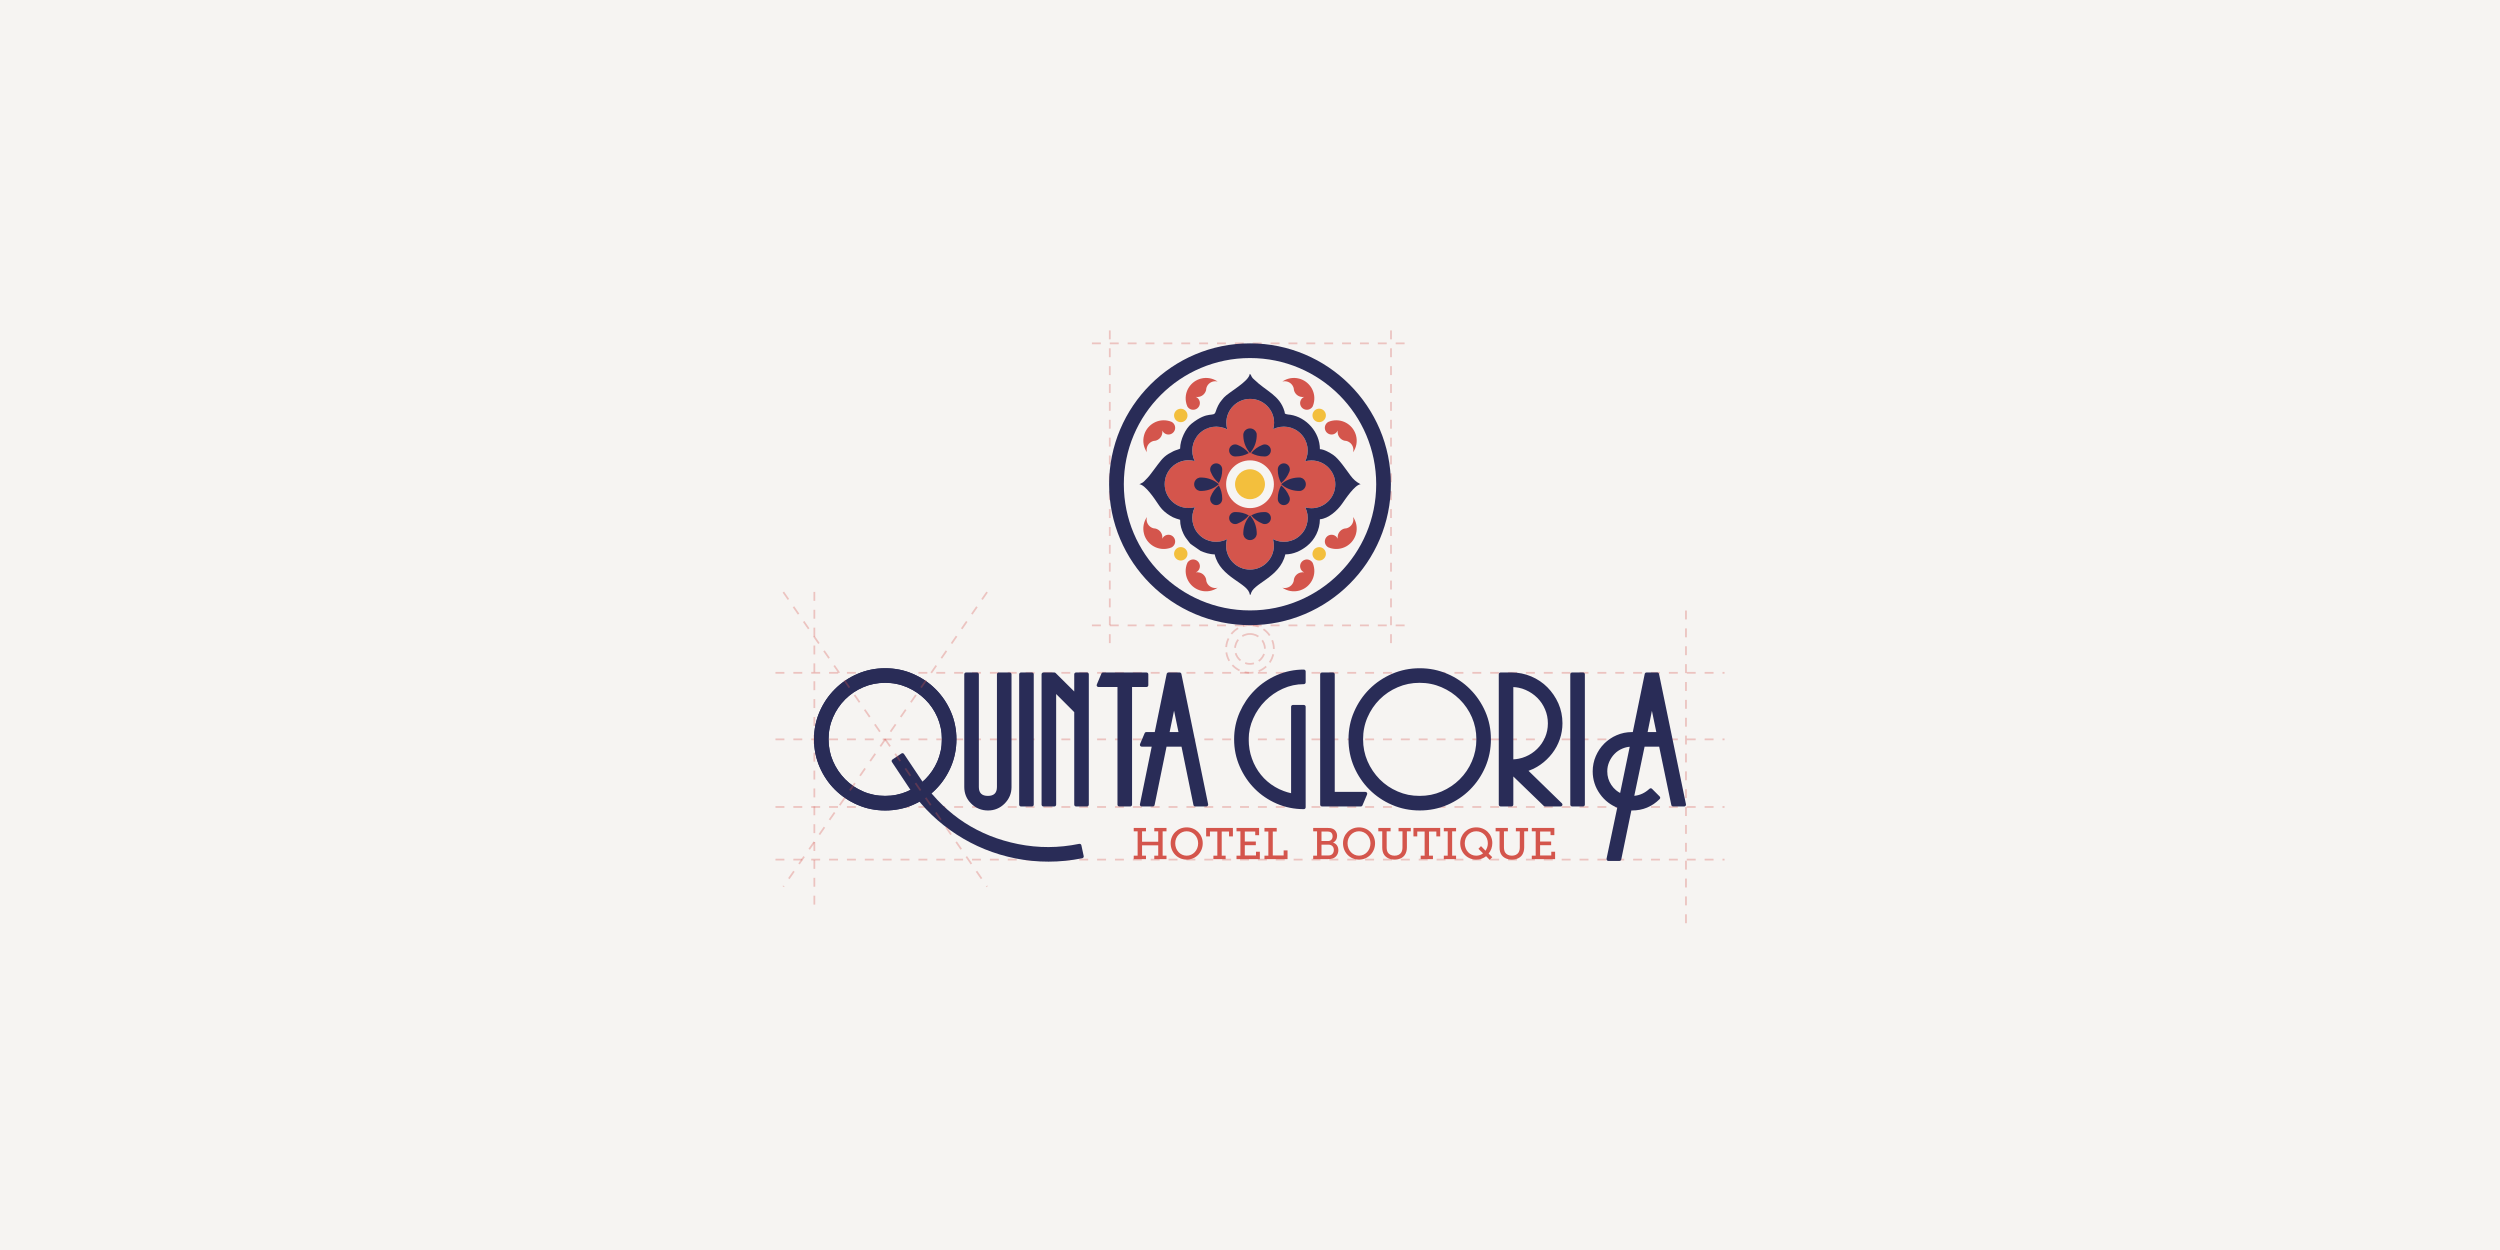 <?xml version="1.0" encoding="UTF-8"?>
<!DOCTYPE svg PUBLIC "-//W3C//DTD SVG 1.1//EN" "http://www.w3.org/Graphics/SVG/1.1/DTD/svg11.dtd">
<!-- Creator: CorelDRAW -->
<svg xmlns="http://www.w3.org/2000/svg" xml:space="preserve" width="700px" height="350px" version="1.1" style="shape-rendering:geometricPrecision; text-rendering:geometricPrecision; image-rendering:optimizeQuality; fill-rule:evenodd; clip-rule:evenodd"
viewBox="0 0 699.55 349.78"
 xmlns:xlink="http://www.w3.org/1999/xlink"
 xmlns:xodm="http://www.corel.com/coreldraw/odm/2003">
 <defs>
  <style type="text/css">
   <![CDATA[
    .str0 {stroke:#D4554C;stroke-width:0.5;stroke-miterlimit:22.926;stroke-dasharray:2.5 2.5;stroke-opacity:0.302}
    .str2 {stroke:#D4554C;stroke-width:0.5;stroke-miterlimit:22.926;stroke-dasharray:2.5 1.5;stroke-opacity:0.302}
    .str1 {stroke:#D4554C;stroke-width:0.5;stroke-miterlimit:22.926;stroke-dasharray:2.5 2.5;stroke-opacity:0.302}
    .fil1 {fill:none}
    .fil6 {fill:#292C57}
    .fil4 {fill:#D4554C}
    .fil5 {fill:#F3BF3D}
    .fil0 {fill:#F6F4F2}
    .fil3 {fill:#292C57;fill-rule:nonzero}
    .fil2 {fill:#D4554C;fill-rule:nonzero}
   ]]>
  </style>
 </defs>
 <g id="Capa_x0020_1">
  <rect class="fil0" width="699.55" height="349.78"/>
  <line class="fil1 str0" x1="216.99" y1="188.27" x2="482.56" y2= "188.27" />
  <line class="fil1 str0" x1="216.99" y1="206.89" x2="482.56" y2= "206.89" />
  <line class="fil1 str0" x1="216.99" y1="240.54" x2="482.56" y2= "240.54" />
  <line class="fil1 str0" x1="216.99" y1="225.81" x2="482.56" y2= "225.81" />
  <line class="fil1 str0" x1="389.23" y1="179.96" x2="389.23" y2= "91.44" />
  <line class="fil1 str0" x1="471.77" y1="258.34" x2="471.77" y2= "169.81" />
  <line class="fil1 str0" x1="227.87" y1="253.13" x2="227.87" y2= "164.61" />
  <line class="fil1 str0" x1="310.54" y1="179.96" x2="310.54" y2= "91.44" />
  <line class="fil1 str0" x1="305.54" y1="96.08" x2="394.06" y2= "96.08" />
  <line class="fil1 str0" x1="305.54" y1="175" x2="394.06" y2= "175" />
  <path class="fil2" d="M317.24 240.4l3.43 0 0 -0.97 -1.1 0 0 -2.89 4.52 0 0 2.89 -1.1 0 0 0.97 3.42 0 0 -0.97 -1.08 0 0 -6.81 1.08 0 0 -0.95 -3.42 0 0 0.95 1.1 0 0 2.91 -4.52 0 0 -2.91 1.1 0 0 -0.95 -3.43 0 0 0.95 1.09 0 0 6.81 -1.09 0 0 0.97zm10.33 -4.43c0,2.57 1.96,4.57 4.49,4.57 2.52,0 4.49,-2 4.49,-4.57 0,-2.51 -1.97,-4.45 -4.49,-4.45 -2.53,0 -4.49,1.94 -4.49,4.45zm1.28 0c0,-1.9 1.43,-3.36 3.21,-3.36 1.77,0 3.2,1.46 3.2,3.36 0,1.97 -1.43,3.47 -3.2,3.47 -1.78,0 -3.21,-1.5 -3.21,-3.47zm10.68 4.43l3.43 0 0 -0.97 -1.1 0 0 -6.75 2.05 0 0 1.36 1.08 0 0 -2.37 -7.49 0 0 2.37 1.07 0 0 -1.36 2.06 0 0 6.75 -1.1 0 0 0.97zm6.47 0l6.53 0 0 -2.07 -1.08 0 0 1.05 -3.13 0 0 -2.88 3.09 0 0 -1.01 -3.09 0 0 -2.81 2.92 0 0 1.02 1.08 0 0 -2.03 -6.32 0 0 0.95 1.09 0 0 6.81 -1.09 0 0 0.97zm7.82 0l6.46 0 0 -2.43 -1.09 0 0 1.41 -3.04 0 0 -6.7 1.1 0 0 -1.01 -3.43 0 0 1.01 1.09 0 0 6.75 -1.09 0 0 0.97zm13.64 0l4.12 0c0.49,0 0.89,-0.03 1.31,-0.17 0.91,-0.3 1.61,-1.17 1.61,-2.32 0,-0.99 -0.51,-1.84 -1.45,-2.11l0 -0.03c0.68,-0.34 1.1,-1.02 1.1,-1.88 0,-0.93 -0.5,-1.65 -1.19,-1.96 -0.44,-0.2 -0.91,-0.26 -1.54,-0.26l-3.96 0 0 0.95 1.08 0 0 6.81 -1.08 0 0 0.97zm2.32 -5.06l0 -2.66 1.64 0c0.37,0 0.66,0.05 0.91,0.18 0.37,0.21 0.56,0.64 0.56,1.15 0,0.79 -0.49,1.33 -1.28,1.33l-1.83 0zm0 4.04l0 -3.03 1.95 0c0.92,0 1.51,0.6 1.51,1.5 0,0.65 -0.32,1.2 -0.83,1.41 -0.23,0.1 -0.53,0.12 -0.78,0.12l-1.85 0zm6.02 -3.41c0,2.57 1.95,4.57 4.48,4.57 2.52,0 4.49,-2 4.49,-4.57 0,-2.51 -1.97,-4.45 -4.49,-4.45 -2.53,0 -4.48,1.94 -4.48,4.45zm1.27 0c0,-1.9 1.43,-3.36 3.21,-3.36 1.77,0 3.2,1.46 3.2,3.36 0,1.97 -1.43,3.47 -3.2,3.47 -1.78,0 -3.21,-1.5 -3.21,-3.47zm9.71 1.17c0,0.85 0.18,1.57 0.59,2.13 0.59,0.8 1.63,1.27 2.86,1.27 1.19,0 2.25,-0.43 2.84,-1.27 0.39,-0.54 0.61,-1.3 0.61,-2.13l0 -4.52 1.09 0 0 -0.95 -3.43 0 0 0.95 1.1 0 0 4.5c0,0.57 -0.12,1.05 -0.33,1.41 -0.36,0.59 -1.05,0.91 -1.88,0.91 -0.84,0 -1.52,-0.32 -1.88,-0.89 -0.22,-0.35 -0.33,-0.85 -0.33,-1.42l0 -4.51 1.1 0 0 -0.95 -3.44 0 0 0.95 1.1 0 0 4.52zm10.76 3.26l3.43 0 0 -0.97 -1.1 0 0 -6.75 2.05 0 0 1.36 1.08 0 0 -2.37 -7.49 0 0 2.37 1.07 0 0 -1.36 2.06 0 0 6.75 -1.1 0 0 0.97zm6.47 0l3.43 0 0 -0.97 -1.1 0 0 -6.81 1.1 0 0 -0.95 -3.43 0 0 0.95 1.09 0 0 6.81 -1.09 0 0 0.97zm4.59 -4.42c0,2.55 1.94,4.56 4.47,4.56 1.06,0 2.01,-0.33 2.77,-0.95l1.02 1.03 0.71 -0.77 -1.04 -0.99c0.67,-0.79 1.05,-1.8 1.05,-2.94 0,-2.53 -1.96,-4.4 -4.5,-4.4 -2.56,0 -4.48,1.94 -4.48,4.46zm1.27 0c0,-1.92 1.41,-3.37 3.21,-3.37 1.83,0 3.25,1.46 3.25,3.36 0,0.78 -0.26,1.51 -0.65,2.08l-1.27 -1.29 -0.71 0.76 1.29 1.27c-0.51,0.43 -1.26,0.65 -1.91,0.65 -1.8,0 -3.21,-1.5 -3.21,-3.46zm9.74 1.16c0,0.85 0.17,1.57 0.58,2.13 0.59,0.8 1.63,1.27 2.87,1.27 1.18,0 2.25,-0.43 2.84,-1.27 0.38,-0.54 0.6,-1.3 0.6,-2.13l0 -4.52 1.09 0 0 -0.95 -3.42 0 0 0.95 1.1 0 0 4.5c0,0.57 -0.13,1.05 -0.34,1.41 -0.35,0.59 -1.05,0.91 -1.87,0.91 -0.84,0 -1.52,-0.32 -1.88,-0.89 -0.22,-0.35 -0.34,-0.85 -0.34,-1.42l0 -4.51 1.1 0 0 -0.95 -3.43 0 0 0.95 1.1 0 0 4.52zm9.02 3.26l6.52 0 0 -2.07 -1.07 0 0 1.05 -3.13 0 0 -2.88 3.09 0 0 -1.01 -3.09 0 0 -2.81 2.92 0 0 1.02 1.07 0 0 -2.03 -6.31 0 0 0.95 1.09 0 0 6.81 -1.09 0 0 0.97z"/>
  <path class="fil3" d="M247.7 186.99c1.36,0 2.69,0.13 3.99,0.39 1.3,0.26 2.55,0.66 3.75,1.18l0.04 0.02c1.2,0.52 2.32,1.13 3.36,1.83 1.06,0.71 2.04,1.52 2.94,2.43l0.03 0.02c0.89,0.9 1.69,1.87 2.4,2.91 0.71,1.06 1.33,2.18 1.85,3.38 0.52,1.19 0.91,2.44 1.17,3.73 0.27,1.29 0.4,2.62 0.4,3.98 0,1.37 -0.13,2.7 -0.4,4 -0.26,1.29 -0.65,2.54 -1.17,3.75 -0.52,1.2 -1.14,2.34 -1.85,3.39 -0.71,1.06 -1.52,2.04 -2.43,2.95 -1.81,1.81 -3.92,3.23 -6.34,4.28 -1.2,0.52 -2.45,0.91 -3.75,1.17 -1.3,0.26 -2.63,0.39 -3.99,0.39 -1.37,0 -2.7,-0.13 -3.99,-0.39 -1.29,-0.26 -2.54,-0.65 -3.75,-1.18 -1.21,-0.52 -2.34,-1.13 -3.4,-1.85 -1.05,-0.71 -2.03,-1.52 -2.94,-2.42 -0.91,-0.91 -1.72,-1.89 -2.43,-2.95 -0.71,-1.05 -1.33,-2.19 -1.85,-3.39l-0.02 -0.04c-0.51,-1.2 -0.9,-2.44 -1.16,-3.71 -0.26,-1.3 -0.39,-2.63 -0.39,-4 0,-1.36 0.13,-2.69 0.39,-3.98 0.26,-1.29 0.66,-2.54 1.18,-3.73 0.52,-1.2 1.14,-2.32 1.85,-3.38 0.72,-1.05 1.52,-2.03 2.43,-2.93 0.91,-0.91 1.89,-1.72 2.94,-2.43 1.06,-0.72 2.19,-1.33 3.4,-1.85l0.04 -0.02c1.19,-0.51 2.43,-0.9 3.71,-1.16 1.29,-0.26 2.62,-0.39 3.99,-0.39zm-0.03 35.72c1.1,0 2.16,-0.1 3.18,-0.31 1.02,-0.2 2.01,-0.51 2.97,-0.92 0.96,-0.42 1.87,-0.91 2.71,-1.48 0.84,-0.56 1.62,-1.2 2.35,-1.92 0.73,-0.73 1.38,-1.51 1.95,-2.35 0.57,-0.83 1.06,-1.74 1.48,-2.7 0.41,-0.97 0.72,-1.97 0.93,-2.99 0.21,-1.02 0.31,-2.08 0.31,-3.18 0,-1.09 -0.1,-2.15 -0.31,-3.16 -0.21,-1.03 -0.52,-2.02 -0.93,-2.97 -0.41,-0.95 -0.91,-1.85 -1.48,-2.69 -0.57,-0.84 -1.22,-1.62 -1.95,-2.33 -0.73,-0.72 -1.51,-1.36 -2.35,-1.93 -0.84,-0.56 -1.75,-1.05 -2.71,-1.47l-0.04 -0.02c-0.95,-0.4 -1.92,-0.71 -2.93,-0.91 -1.02,-0.21 -2.08,-0.31 -3.18,-0.31 -2.18,0 -4.23,0.41 -6.14,1.24 -0.96,0.41 -1.87,0.91 -2.71,1.47 -0.83,0.56 -1.61,1.21 -2.33,1.92 -0.72,0.73 -1.37,1.51 -1.93,2.34 -0.57,0.84 -1.06,1.73 -1.47,2.69 -0.41,0.95 -0.73,1.95 -0.93,2.97 -0.21,1.01 -0.31,2.07 -0.31,3.16 0,2.18 0.41,4.23 1.24,6.14 0.41,0.95 0.9,1.85 1.47,2.69l0.02 0.03c0.56,0.83 1.2,1.61 1.92,2.34 0.71,0.72 1.49,1.37 2.32,1.94 0.84,0.56 1.74,1.06 2.71,1.47l0.04 0.02c0.94,0.41 1.92,0.71 2.93,0.91 1.02,0.21 2.08,0.31 3.17,0.31zm28.79 4.08c-0.91,0 -1.76,-0.16 -2.54,-0.48 -0.78,-0.32 -1.5,-0.79 -2.14,-1.43 -0.66,-0.64 -1.15,-1.34 -1.47,-2.12l-0.02 -0.04c-0.31,-0.77 -0.47,-1.6 -0.47,-2.49l0 -31.55c0,-0.28 0.23,-0.51 0.51,-0.51l3.05 0c0.29,0 0.52,0.23 0.52,0.51l0 31.55c0,1.66 0.84,2.48 2.53,2.48 1.69,0 2.53,-0.82 2.53,-2.48l0 -31.55c0,-0.28 0.23,-0.51 0.52,-0.51l3.05 0c0.28,0 0.51,0.23 0.51,0.51l0 31.55c0,0.89 -0.16,1.72 -0.48,2.49 -0.32,0.77 -0.8,1.48 -1.44,2.13 -0.64,0.64 -1.35,1.13 -2.13,1.45 -0.78,0.33 -1.62,0.49 -2.53,0.49zm8.72 -1.64l0 -36.47c0,-0.28 0.23,-0.51 0.51,-0.51l3.05 0c0.29,0 0.52,0.23 0.52,0.51l0 36.47c0,0.29 -0.23,0.52 -0.52,0.52l-3.05 0c-0.28,0 -0.51,-0.23 -0.51,-0.52zm15.41 -31.66l0 -4.81c0,-0.28 0.23,-0.51 0.52,-0.51l3.05 0c0.28,0 0.51,0.23 0.51,0.51l0 36.47c0,0.29 -0.23,0.52 -0.51,0.52l-3.05 0c-0.29,0 -0.52,-0.23 -0.52,-0.52l0 -25.88 -5.06 -5.07 0 30.95c0,0.29 -0.23,0.52 -0.52,0.52l-3.05 0c-0.28,0 -0.51,-0.23 -0.51,-0.52l0 -36.47c0,-0.28 0.23,-0.51 0.51,-0.51l3.05 0c0.16,0 0.3,0.06 0.39,0.17l5.19 5.15zm8.07 -5.32l12.14 0c0.29,0 0.52,0.23 0.52,0.51l0 3.05c0,0.28 -0.23,0.51 -0.52,0.51l-4.03 0 0 32.91c0,0.29 -0.23,0.52 -0.51,0.52l-3.05 0c-0.29,0 -0.52,-0.23 -0.52,-0.52l0 -32.91 -5.31 0c-0.29,0 -0.52,-0.23 -0.52,-0.51 0,-0.09 0.03,-0.17 0.07,-0.24l1.26 -3.01c0.08,-0.19 0.27,-0.31 0.47,-0.31zm17.76 20.76l-3.34 16.33c-0.05,0.24 -0.26,0.41 -0.5,0.41l-3.1 0c-0.29,0 -0.52,-0.23 -0.52,-0.52 0,-0.04 0.01,-0.09 0.02,-0.14l3.29 -16.08 -2.79 0c-0.29,0 -0.52,-0.23 -0.52,-0.51 0,-0.09 0.03,-0.17 0.06,-0.25l1.27 -3c0.08,-0.2 0.27,-0.32 0.47,-0.32l2.36 0 3.34 -16.27c0.05,-0.24 0.27,-0.41 0.5,-0.41l3.11 0c0.26,0 0.48,0.19 0.51,0.45l7.48 36.43c0.05,0.28 -0.13,0.55 -0.4,0.61l-0.11 0.01 -3.1 0c-0.26,0 -0.48,-0.2 -0.51,-0.45l-3.33 -16.29 -4.19 0zm2.1 -10.07l-1.24 5.99 2.48 0 -1.24 -5.99z"/>
  <path class="fil3" d="M254.94 221.29l-5.36 -8.06c-0.16,-0.24 -0.09,-0.55 0.15,-0.71l2.51 -1.68c0.24,-0.15 0.56,-0.09 0.72,0.15l5.36 8.02c3.33,4.62 7.21,8.36 11.63,11.22 4.43,2.86 9.4,4.85 14.93,5.96 2.83,0.57 5.68,0.85 8.53,0.84 2.84,-0.01 5.7,-0.31 8.57,-0.9 0.28,-0.06 0.55,0.12 0.61,0.39l0.65 3.03c0.06,0.27 -0.12,0.55 -0.4,0.61l0 0c-3.16,0.63 -6.3,0.95 -9.43,0.95 -3.13,0.01 -6.24,-0.3 -9.33,-0.92 -2.96,-0.6 -5.8,-1.45 -8.52,-2.56 -2.73,-1.11 -5.36,-2.48 -7.87,-4.11 -2.51,-1.62 -4.83,-3.46 -6.96,-5.49 -2.12,-2.04 -4.05,-4.28 -5.78,-6.72l-0.01 -0.02z"/>
  <path class="fil3" d="M365.35 197.77l0 28.13c0,0.29 -0.23,0.52 -0.52,0.52 -1.34,0 -2.65,-0.13 -3.91,-0.39 -1.27,-0.25 -2.49,-0.64 -3.67,-1.15 -1.18,-0.51 -2.28,-1.12 -3.31,-1.82 -1.03,-0.69 -1.98,-1.48 -2.85,-2.36 -0.88,-0.88 -1.67,-1.84 -2.36,-2.87 -0.7,-1.03 -1.31,-2.14 -1.83,-3.33 -0.52,-1.19 -0.91,-2.42 -1.18,-3.7 -0.26,-1.27 -0.39,-2.59 -0.39,-3.93 0,-1.34 0.13,-2.63 0.39,-3.9 0.27,-1.26 0.66,-2.49 1.18,-3.67 0.52,-1.17 1.13,-2.27 1.83,-3.31 0.71,-1.04 1.51,-2 2.39,-2.88 0.88,-0.89 1.83,-1.68 2.87,-2.38 1.03,-0.7 2.14,-1.31 3.31,-1.82 1.18,-0.52 2.4,-0.9 3.65,-1.16 1.26,-0.26 2.56,-0.39 3.88,-0.39 0.29,0 0.52,0.24 0.52,0.52l0 3.05c0,0.28 -0.23,0.51 -0.52,0.51 -1.03,0 -2.03,0.11 -3.01,0.32 -0.97,0.21 -1.93,0.53 -2.85,0.95l-0.03 0.01c-0.92,0.42 -1.79,0.91 -2.6,1.47 -0.81,0.57 -1.57,1.2 -2.28,1.91 -0.71,0.71 -1.35,1.48 -1.91,2.31 -0.57,0.82 -1.06,1.69 -1.47,2.62 -0.85,1.86 -1.27,3.8 -1.27,5.84 0,1.94 0.3,3.74 0.91,5.41 0.29,0.84 0.65,1.63 1.07,2.38 0.42,0.76 0.9,1.48 1.45,2.15 0.54,0.67 1.13,1.29 1.79,1.85 0.65,0.57 1.37,1.08 2.14,1.53l0.03 0.02c0.76,0.45 1.56,0.83 2.41,1.14 0.66,0.25 1.35,0.45 2.06,0.61l0 -24.19c0,-0.28 0.23,-0.51 0.51,-0.51l3.05 0c0.29,0 0.52,0.23 0.52,0.51zm91.14 29.01l-2.83 13.72c-0.05,0.24 -0.27,0.41 -0.51,0.41l-3.1 0c-0.28,0 -0.51,-0.23 -0.51,-0.52 0,-0.04 0,-0.09 0.01,-0.13l2.99 -14.25c-0.91,-0.37 -1.75,-0.85 -2.52,-1.43 -0.88,-0.67 -1.66,-1.47 -2.33,-2.42 -0.67,-0.94 -1.18,-1.94 -1.51,-2.99 -0.34,-1.06 -0.51,-2.16 -0.51,-3.32 0,-0.74 0.07,-1.47 0.22,-2.19 0.14,-0.71 0.36,-1.41 0.65,-2.08 0.29,-0.66 0.63,-1.29 1.02,-1.88 0.4,-0.59 0.84,-1.13 1.34,-1.62l0.02 -0.03c0.49,-0.48 1.02,-0.91 1.59,-1.3 0.58,-0.4 1.2,-0.74 1.86,-1.02 0.67,-0.29 1.36,-0.51 2.08,-0.66 0.72,-0.14 1.46,-0.22 2.22,-0.22l0.22 0 3.34 -16.27c0.05,-0.24 0.26,-0.41 0.5,-0.41l3 0c0.26,0 0.47,0.19 0.51,0.45l7.53 36.43c0.06,0.28 -0.12,0.55 -0.4,0.61l-0.1 0.01 -3.1 0c-0.26,0 -0.48,-0.19 -0.51,-0.44l-3.39 -16.3 -4.08 0 -2.88 13.76c1.57,-0.14 2.98,-0.8 4.25,-1.97 0.2,-0.19 0.52,-0.19 0.71,0.01l2.14 2.14c0.2,0.2 0.2,0.52 0,0.72l-0.03 0.03c-1.05,1.05 -2.22,1.84 -3.51,2.37 -1.29,0.54 -2.69,0.8 -4.2,0.8l-0.18 -0.01zm-3.14 -4.88l2.68 -12.94c-0.73,0.06 -1.42,0.24 -2.07,0.52 -0.43,0.18 -0.83,0.4 -1.19,0.64 -0.36,0.25 -0.7,0.53 -1,0.85 -0.31,0.31 -0.59,0.66 -0.83,1.03 -0.25,0.37 -0.46,0.77 -0.65,1.19 -0.18,0.43 -0.32,0.86 -0.41,1.3 -0.09,0.44 -0.13,0.89 -0.13,1.36 0,0.7 0.09,1.37 0.28,2 0.19,0.63 0.48,1.23 0.86,1.81 0.38,0.57 0.83,1.07 1.33,1.48 0.35,0.29 0.73,0.54 1.13,0.76zm8.89 -23l-1.2 5.95 2.43 0 -1.23 -5.95zm-92.31 -10.73l3.04 0c0.29,0 0.52,0.23 0.52,0.51l0 32.91 8.58 0c0.28,0 0.51,0.23 0.51,0.52 0,0.08 -0.02,0.17 -0.06,0.24l-1.27 3c-0.08,0.2 -0.27,0.32 -0.47,0.32l-10.85 0c-0.29,0 -0.52,-0.23 -0.52,-0.51l0 -36.48c0,-0.28 0.23,-0.51 0.52,-0.51zm27.34 -1.18c1.36,0 2.69,0.13 3.99,0.39 1.29,0.27 2.54,0.66 3.75,1.18 1.21,0.52 2.34,1.13 3.39,1.85 1.06,0.71 2.04,1.52 2.95,2.43l0.02 0.03c0.9,0.89 1.7,1.86 2.4,2.9 0.72,1.06 1.34,2.18 1.86,3.38 0.52,1.2 0.91,2.44 1.17,3.73 0.26,1.29 0.39,2.62 0.39,3.99 0,1.36 -0.13,2.69 -0.39,3.99 -0.26,1.29 -0.65,2.54 -1.17,3.75 -0.52,1.2 -1.14,2.34 -1.85,3.39 -0.71,1.06 -1.53,2.04 -2.43,2.95 -1.81,1.81 -3.93,3.23 -6.34,4.28l-0.04 0.01c-1.2,0.52 -2.44,0.9 -3.71,1.16 -1.3,0.26 -2.63,0.39 -3.99,0.39 -1.37,0 -2.7,-0.13 -3.99,-0.39 -1.3,-0.26 -2.55,-0.65 -3.76,-1.18 -1.2,-0.51 -2.34,-1.13 -3.39,-1.85 -1.06,-0.71 -2.04,-1.52 -2.94,-2.42 -0.91,-0.91 -1.72,-1.89 -2.43,-2.95 -0.72,-1.05 -1.33,-2.18 -1.86,-3.39 -0.52,-1.21 -0.91,-2.46 -1.17,-3.75 -0.26,-1.3 -0.39,-2.63 -0.39,-3.99 0,-1.37 0.13,-2.7 0.39,-3.99 0.26,-1.29 0.65,-2.53 1.18,-3.73 0.52,-1.2 1.13,-2.32 1.85,-3.38 0.71,-1.05 1.52,-2.03 2.42,-2.93 0.91,-0.91 1.89,-1.72 2.95,-2.43 1.05,-0.71 2.19,-1.33 3.39,-1.85l0.04 -0.02c1.2,-0.51 2.44,-0.9 3.72,-1.16 1.29,-0.26 2.62,-0.39 3.99,-0.39zm-0.03 35.72c1.09,0 2.15,-0.1 3.17,-0.3 1.03,-0.21 2.02,-0.52 2.97,-0.93 0.97,-0.42 1.87,-0.91 2.72,-1.48 0.84,-0.56 1.62,-1.2 2.35,-1.92 0.73,-0.73 1.38,-1.51 1.95,-2.35 0.57,-0.83 1.06,-1.74 1.47,-2.7 0.42,-0.97 0.73,-1.97 0.94,-2.99 0.2,-1.02 0.31,-2.08 0.31,-3.17 0,-1.1 -0.11,-2.16 -0.31,-3.17 -0.21,-1.02 -0.52,-2.01 -0.93,-2.97 -0.41,-0.95 -0.91,-1.85 -1.48,-2.68 -0.57,-0.85 -1.23,-1.63 -1.95,-2.34 -0.73,-0.72 -1.51,-1.36 -2.35,-1.93 -0.85,-0.56 -1.75,-1.05 -2.72,-1.47l-0.04 -0.02c-0.94,-0.4 -1.92,-0.71 -2.93,-0.91 -1.01,-0.21 -2.08,-0.31 -3.17,-0.31 -2.18,0 -4.23,0.41 -6.14,1.24 -0.97,0.41 -1.87,0.91 -2.71,1.47 -0.84,0.57 -1.62,1.21 -2.33,1.92 -0.72,0.73 -1.37,1.51 -1.93,2.34 -0.57,0.84 -1.06,1.74 -1.47,2.69 -0.42,0.96 -0.73,1.95 -0.93,2.97 -0.21,1.01 -0.31,2.07 -0.31,3.17 0,2.17 0.41,4.22 1.24,6.13 0.41,0.95 0.9,1.85 1.47,2.69l0.02 0.03c0.56,0.83 1.2,1.61 1.91,2.34 0.72,0.72 1.5,1.37 2.33,1.94 0.84,0.56 1.74,1.06 2.71,1.47l0.04 0.02c0.94,0.41 1.92,0.71 2.92,0.92 1.02,0.2 2.08,0.3 3.18,0.3zm22.15 2.45l0 -36.48c0,-0.28 0.23,-0.51 0.51,-0.51l3.05 0c1.93,0 3.77,0.37 5.51,1.11l0.03 0.01c0.86,0.37 1.67,0.8 2.42,1.31 0.76,0.51 1.46,1.09 2.09,1.73 0.64,0.65 1.22,1.35 1.73,2.1 0.51,0.75 0.96,1.56 1.34,2.41 0.38,0.86 0.66,1.76 0.85,2.68 0.19,0.93 0.29,1.88 0.29,2.85 0,0.78 -0.06,1.54 -0.19,2.29 -0.12,0.75 -0.31,1.49 -0.56,2.21 -0.25,0.73 -0.56,1.42 -0.91,2.08 -0.36,0.66 -0.77,1.29 -1.23,1.89 -0.46,0.6 -0.97,1.16 -1.51,1.68 -0.54,0.53 -1.13,1.01 -1.76,1.45 -0.62,0.44 -1.29,0.83 -1.98,1.17 -0.44,0.21 -0.89,0.39 -1.36,0.56l9.34 9.09c0.2,0.19 0.21,0.52 0.01,0.72 -0.1,0.11 -0.23,0.16 -0.37,0.16l-4.35 0c-0.15,0 -0.29,-0.07 -0.38,-0.17l-8.5 -8.22 0 7.88c0,0.28 -0.23,0.51 -0.51,0.51l-3.05 0c-0.28,0 -0.51,-0.23 -0.51,-0.51zm4.07 -32.9l0 20.23c0.53,-0.03 1.04,-0.09 1.54,-0.19 0.66,-0.13 1.3,-0.33 1.91,-0.59 0.62,-0.26 1.2,-0.57 1.73,-0.93 0.54,-0.36 1.04,-0.77 1.5,-1.23 0.47,-0.46 0.89,-0.96 1.25,-1.49 0.36,-0.54 0.68,-1.11 0.95,-1.72 0.26,-0.61 0.46,-1.24 0.59,-1.89 0.13,-0.65 0.2,-1.32 0.2,-2.02 0,-0.71 -0.07,-1.38 -0.2,-2.04 -0.13,-0.65 -0.33,-1.28 -0.6,-1.91 -0.26,-0.62 -0.58,-1.2 -0.94,-1.74 -0.37,-0.54 -0.78,-1.03 -1.24,-1.49 -0.93,-0.92 -2.01,-1.65 -3.25,-2.19l-0.02 -0.01c-0.61,-0.27 -1.24,-0.47 -1.89,-0.6 -0.49,-0.1 -1,-0.17 -1.53,-0.19zm15.94 32.9l0 -36.48c0,-0.28 0.23,-0.51 0.51,-0.51l3.05 0c0.29,0 0.52,0.23 0.52,0.51l0 36.48c0,0.28 -0.23,0.51 -0.52,0.51l-3.05 0c-0.28,0 -0.51,-0.23 -0.51,-0.51z"/>
  <path class="fil3" d="M247.7 186.99c1.36,0 2.69,0.13 3.99,0.39 1.3,0.26 2.55,0.66 3.75,1.18l0.04 0.02c1.2,0.52 2.32,1.13 3.36,1.83 1.06,0.71 2.04,1.52 2.94,2.43l0.03 0.02c0.89,0.9 1.69,1.87 2.4,2.91 0.71,1.06 1.33,2.18 1.85,3.38 0.52,1.19 0.91,2.44 1.17,3.73 0.27,1.29 0.4,2.62 0.4,3.98 0,1.37 -0.13,2.7 -0.4,4 -0.26,1.29 -0.65,2.54 -1.17,3.75 -0.52,1.2 -1.14,2.34 -1.85,3.39 -0.71,1.06 -1.52,2.04 -2.43,2.95 -1.81,1.81 -3.92,3.23 -6.34,4.28 -1.2,0.52 -2.45,0.91 -3.75,1.17 -1.3,0.26 -2.63,0.39 -3.99,0.39 -1.37,0 -2.7,-0.13 -3.99,-0.39 -1.29,-0.26 -2.54,-0.65 -3.75,-1.18 -1.21,-0.52 -2.34,-1.13 -3.4,-1.85 -1.05,-0.71 -2.03,-1.52 -2.94,-2.42 -0.91,-0.91 -1.72,-1.89 -2.43,-2.95 -0.71,-1.05 -1.33,-2.19 -1.85,-3.39l-0.02 -0.04c-0.51,-1.2 -0.9,-2.44 -1.16,-3.71 -0.26,-1.3 -0.39,-2.63 -0.39,-4 0,-1.36 0.13,-2.69 0.39,-3.98 0.26,-1.29 0.66,-2.54 1.18,-3.73 0.52,-1.2 1.14,-2.32 1.85,-3.38 0.72,-1.05 1.52,-2.03 2.43,-2.93 0.91,-0.91 1.89,-1.72 2.94,-2.43 1.06,-0.72 2.19,-1.33 3.4,-1.85l0.04 -0.02c1.19,-0.51 2.43,-0.9 3.71,-1.16 1.29,-0.26 2.62,-0.39 3.99,-0.39zm-0.03 35.72c1.1,0 2.16,-0.1 3.18,-0.31 1.02,-0.2 2.01,-0.51 2.97,-0.92 0.96,-0.42 1.87,-0.91 2.71,-1.48 0.84,-0.56 1.62,-1.2 2.35,-1.92 0.73,-0.73 1.38,-1.51 1.95,-2.35 0.57,-0.83 1.06,-1.74 1.48,-2.7 0.41,-0.97 0.72,-1.97 0.93,-2.99 0.21,-1.02 0.31,-2.08 0.31,-3.18 0,-1.09 -0.1,-2.15 -0.31,-3.16 -0.21,-1.03 -0.52,-2.02 -0.93,-2.97 -0.41,-0.95 -0.91,-1.85 -1.48,-2.69 -0.57,-0.84 -1.22,-1.62 -1.95,-2.33 -0.73,-0.72 -1.51,-1.36 -2.35,-1.93 -0.84,-0.56 -1.75,-1.05 -2.71,-1.47l-0.04 -0.02c-0.95,-0.4 -1.92,-0.71 -2.93,-0.91 -1.02,-0.21 -2.08,-0.31 -3.18,-0.31 -2.18,0 -4.23,0.41 -6.14,1.24 -0.96,0.41 -1.87,0.91 -2.71,1.47 -0.83,0.56 -1.61,1.21 -2.33,1.92 -0.72,0.73 -1.37,1.51 -1.93,2.34 -0.57,0.84 -1.06,1.73 -1.47,2.69 -0.41,0.95 -0.73,1.95 -0.93,2.97 -0.21,1.01 -0.31,2.07 -0.31,3.16 0,2.18 0.41,4.23 1.24,6.14 0.41,0.95 0.9,1.85 1.47,2.69l0.02 0.03c0.56,0.83 1.2,1.61 1.92,2.34 0.71,0.72 1.49,1.37 2.32,1.94 0.84,0.56 1.74,1.06 2.71,1.47l0.04 0.02c0.94,0.41 1.92,0.71 2.93,0.91 1.02,0.21 2.08,0.31 3.17,0.31z"/>
  <line class="fil1 str1" x1="219.19" y1="165.68" x2="276.21" y2= "248.1" />
  <line class="fil1 str1" x1="276.21" y1="165.68" x2="219.19" y2= "248.1" />
  <path class="fil1 str2" d="M349.77 174.9c3.69,0 6.68,3 6.68,6.69 0,3.69 -2.99,6.68 -6.68,6.68 -3.69,0 -6.68,-2.99 -6.68,-6.68 0,-3.69 2.99,-6.69 6.68,-6.69zm0 2.5c2.31,0 4.18,1.87 4.18,4.19 0,2.31 -1.87,4.18 -4.18,4.18 -2.31,0 -4.19,-1.87 -4.19,-4.18 0,-2.32 1.88,-4.19 4.19,-4.19z"/>
  <g id="_2417425476304">
   <path class="fil4" d="M343.41 120.15c-0.17,-0.59 -0.26,-1.21 -0.26,-1.85 0,-3.69 2.99,-6.68 6.68,-6.68 3.7,0 6.69,2.99 6.69,6.68 0,0.62 -0.09,1.21 -0.24,1.78 2.5,-1.24 5.61,-0.82 7.69,1.26 2.1,2.1 2.51,5.23 1.25,7.74 0.56,-0.15 1.15,-0.23 1.76,-0.23 3.69,0 6.68,2.99 6.68,6.68 0,3.69 -2.99,6.68 -6.68,6.68 -0.6,0 -1.18,-0.07 -1.73,-0.22 1.22,2.49 0.8,5.59 -1.28,7.67 -2.1,2.1 -5.25,2.51 -7.76,1.23 0.16,0.57 0.25,1.18 0.25,1.81 0,3.69 -2.99,6.68 -6.68,6.68 -3.69,0 -6.69,-2.99 -6.69,-6.68 0,-0.63 0.09,-1.24 0.25,-1.81 -2.51,1.28 -5.66,0.87 -7.76,-1.23 -2.1,-2.1 -2.51,-5.23 -1.24,-7.74 -0.57,0.15 -1.16,0.24 -1.76,0.24 -3.7,0 -6.69,-3 -6.69,-6.69 0,-3.69 2.99,-6.68 6.69,-6.68 0.59,0 1.17,0.08 1.72,0.22 -1.22,-2.49 -0.8,-5.59 1.28,-7.67 2.12,-2.12 5.31,-2.51 7.83,-1.19zm6.37 8.67c3.69,0 6.68,2.99 6.68,6.68 0,3.69 -2.99,6.68 -6.68,6.68 -3.7,0 -6.69,-2.99 -6.69,-6.68 0,-3.69 2.99,-6.68 6.69,-6.68z"/>
   <path class="fil5" d="M349.78 131.31c2.31,0 4.18,1.88 4.18,4.19 0,2.31 -1.87,4.19 -4.18,4.19 -2.32,0 -4.19,-1.88 -4.19,-4.19 0,-2.31 1.87,-4.19 4.19,-4.19z"/>
   <path class="fil5" d="M349.78 131.93c1.97,0 3.57,1.6 3.57,3.57 0,1.98 -1.6,3.58 -3.57,3.58 -1.98,0 -3.58,-1.6 -3.58,-3.58 0,-1.97 1.6,-3.57 3.58,-3.57z"/>
   <path class="fil6" d="M330.22 125.54c-0.59,0.29 -1.26,0.42 -1.88,0.72 -2.15,1.07 -2.86,1.72 -4.36,3.72 -0.8,1.06 -1.48,2.02 -2.29,3.05 -0.45,0.57 -0.73,0.83 -1.24,1.35 -0.22,0.23 -0.42,0.46 -0.68,0.63 -0.16,0.11 -0.29,0.16 -0.47,0.25l-0.48 0.24c1.65,0.14 4.31,4.14 5.2,5.48 0.78,1.2 1.41,1.91 2.57,2.77 0.42,0.31 1.16,0.77 1.61,0.99 0.25,0.11 0.62,0.26 0.93,0.37 0.42,0.16 0.76,0.19 1.09,0.35 0,1.56 0.4,2.74 0.91,3.85 0.4,0.85 0.87,1.49 1.43,2.18 0.26,0.3 0.31,0.45 0.58,0.72l2.81 1.95c1.05,0.46 2.51,0.97 3.94,0.97 1.54,6.59 9.55,8.05 9.81,11.25l0.29 0c0.26,-3.12 8.12,-4.59 9.67,-11.25 2.27,0 4.38,-1.01 6.04,-2.33 2.21,-1.75 3.63,-4.57 3.63,-7.49 2.41,-0.2 4.86,-2.42 6.2,-4.33 0.92,-1.3 3.56,-5.34 5.2,-5.48 -0.03,-0.02 -0.08,-0.08 -0.09,-0.05 -0.02,0.03 -0.08,-0.04 -0.1,-0.05 -1.08,-0.57 -1.87,-1.29 -2.62,-2.29 -1.27,-1.71 -3.28,-4.74 -4.86,-5.81 -0.83,-0.55 -2.5,-1.58 -3.73,-1.61 0,-4.79 -3.83,-8.94 -8.27,-9.63 -0.4,-0.06 -0.85,-0.06 -1.13,-0.17 -0.61,-0.23 -0.31,-0.08 -0.51,-0.78 -1.32,-4.54 -5.12,-5.58 -8.6,-9.01 -0.31,-0.3 -0.36,-0.31 -0.59,-0.71 -0.27,-0.49 -0.11,-0.47 -0.53,-0.77 -0.17,2.1 -5.88,5.13 -7.23,6.62 -0.19,0.21 -0.37,0.45 -0.59,0.71 -0.8,0.91 -1.31,2.01 -1.74,3.31 -0.54,1.62 -1.99,-0.5 -6.77,3.33 -1.62,1.31 -3.15,4.49 -3.15,6.95zm13.19 -5.39c-0.17,-0.58 -0.26,-1.2 -0.26,-1.85 0,-3.69 2.99,-6.68 6.68,-6.68 3.69,0 6.69,2.99 6.69,6.68 0,0.62 -0.09,1.22 -0.24,1.78 2.49,-1.24 5.61,-0.81 7.69,1.27 2.09,2.09 2.51,5.23 1.24,7.73 0.56,-0.15 1.15,-0.23 1.76,-0.23 3.69,0 6.68,2.99 6.68,6.68 0,3.69 -2.99,6.68 -6.68,6.68 -0.59,0 -1.17,-0.08 -1.72,-0.22 1.22,2.49 0.8,5.59 -1.28,7.67 -2.1,2.1 -5.25,2.51 -7.76,1.22 0.16,0.58 0.25,1.19 0.25,1.82 0,3.69 -2.99,6.68 -6.68,6.68 -3.69,0 -6.69,-2.99 -6.69,-6.68 0,-0.63 0.09,-1.24 0.25,-1.82 -2.51,1.29 -5.66,0.88 -7.76,-1.22 -2.09,-2.1 -2.51,-5.23 -1.24,-7.74 -0.56,0.15 -1.15,0.23 -1.76,0.23 -3.69,0 -6.68,-2.99 -6.68,-6.68 0,-3.69 2.99,-6.68 6.68,-6.68 0.6,0 1.17,0.08 1.72,0.23 -1.22,-2.5 -0.79,-5.6 1.28,-7.67 2.12,-2.12 5.31,-2.52 7.83,-1.2z"/>
   <path class="fil6" d="M349.78 96.08c21.77,0 39.42,17.65 39.42,39.42 0,21.77 -17.65,39.43 -39.42,39.43 -21.78,0 -39.43,-17.66 -39.43,-39.43 0,-21.77 17.65,-39.42 39.43,-39.42zm0 4.11c19.5,0 35.31,15.81 35.31,35.31 0,19.5 -15.81,35.31 -35.31,35.31 -19.51,0 -35.31,-15.81 -35.31,-35.31 0,-19.5 15.8,-35.31 35.31,-35.31z"/>
   <g>
    <g>
     <path class="fil4" d="M365.19 114.6c-1,-0.26 -1.6,-1.3 -1.33,-2.3 0.15,-0.57 0.55,-1.01 1.06,-1.24 -0.34,0.06 -0.69,0.04 -1.04,-0.05 -0.92,-0.25 -1.58,-0.96 -1.8,-1.82 -0.01,-0.19 -0.04,-0.39 -0.08,-0.57 -0.23,-0.87 -0.9,-1.6 -1.84,-1.85 -0.45,-0.12 -0.91,-0.11 -1.34,0 1.33,-0.92 3.04,-1.27 4.73,-0.82 0.14,0.04 0.28,0.08 0.41,0.13 1.37,0.48 2.45,1.44 3.11,2.63 0.69,1.25 0.91,2.75 0.51,4.23 -0.01,0.07 -0.03,0.14 -0.06,0.21 -0.05,0.19 -0.12,0.37 -0.19,0.55 -0.41,0.74 -1.29,1.13 -2.14,0.9z"/>
     <path class="fil4" d="M370.78 120.2c0.27,1 1.3,1.6 2.31,1.33 0.57,-0.16 1.01,-0.56 1.23,-1.06 -0.05,0.34 -0.03,0.69 0.06,1.04 0.25,0.91 0.96,1.58 1.81,1.8 0.2,0.01 0.39,0.03 0.58,0.08 0.87,0.23 1.6,0.9 1.85,1.83 0.12,0.46 0.11,0.92 0,1.34 0.92,-1.33 1.27,-3.04 0.82,-4.72 -0.04,-0.14 -0.08,-0.28 -0.13,-0.41 -0.48,-1.37 -1.44,-2.45 -2.63,-3.11 -1.25,-0.69 -2.75,-0.91 -4.24,-0.52 -0.07,0.02 -0.14,0.04 -0.2,0.06 -0.19,0.06 -0.37,0.13 -0.55,0.2 -0.74,0.41 -1.14,1.28 -0.91,2.14z"/>
     <path class="fil5" d="M370.95 115.75c0.27,1.01 -0.33,2.04 -1.33,2.31 -1,0.27 -2.04,-0.33 -2.3,-1.33 -0.27,-1.01 0.32,-2.04 1.33,-2.31 1,-0.27 2.03,0.33 2.3,1.33z"/>
    </g>
    <g>
     <path class="fil4" d="M328.77 151.03c-0.27,-1.01 -1.3,-1.6 -2.31,-1.33 -0.57,0.15 -1.01,0.55 -1.23,1.05 0.05,-0.33 0.03,-0.69 -0.06,-1.04 -0.24,-0.91 -0.96,-1.57 -1.81,-1.8 -0.2,0 -0.39,-0.03 -0.58,-0.08 -0.87,-0.22 -1.6,-0.9 -1.85,-1.83 -0.12,-0.46 -0.11,-0.92 0.01,-1.34 -0.92,1.33 -1.27,3.04 -0.82,4.72 0.03,0.14 0.08,0.28 0.12,0.42 0.48,1.36 1.44,2.45 2.64,3.11 1.24,0.68 2.74,0.91 4.23,0.51 0.07,-0.02 0.14,-0.04 0.21,-0.06 0.18,-0.06 0.36,-0.12 0.54,-0.2 0.74,-0.41 1.14,-1.28 0.91,-2.13z"/>
     <path class="fil4" d="M334.36 156.62c1,0.27 1.6,1.3 1.33,2.3 -0.15,0.58 -0.55,1.02 -1.06,1.24 0.34,-0.05 0.69,-0.04 1.04,0.06 0.92,0.24 1.58,0.96 1.81,1.81 0,0.2 0.03,0.39 0.08,0.58 0.22,0.87 0.9,1.59 1.83,1.84 0.45,0.13 0.91,0.12 1.34,0 -1.33,0.92 -3.04,1.27 -4.73,0.82 -0.14,-0.04 -0.27,-0.08 -0.41,-0.13 -1.37,-0.47 -2.45,-1.43 -3.11,-2.63 -0.69,-1.24 -0.91,-2.75 -0.51,-4.23 0.02,-0.07 0.04,-0.14 0.06,-0.21 0.05,-0.19 0.12,-0.37 0.2,-0.54 0.4,-0.74 1.28,-1.14 2.13,-0.91z"/>
     <path class="fil5" d="M329.92 156.79c1,0.27 2.03,-0.33 2.3,-1.33 0.27,-1.01 -0.32,-2.04 -1.33,-2.31 -1,-0.27 -2.03,0.33 -2.3,1.33 -0.27,1.01 0.32,2.04 1.33,2.31z"/>
    </g>
    <g>
     <g>
      <path class="fil4" d="M328.77 120.2c-0.27,1 -1.3,1.6 -2.31,1.33 -0.57,-0.16 -1.01,-0.56 -1.23,-1.06 0.05,0.34 0.03,0.69 -0.06,1.04 -0.24,0.91 -0.96,1.58 -1.81,1.8 -0.2,0.01 -0.39,0.03 -0.58,0.08 -0.87,0.23 -1.6,0.9 -1.85,1.83 -0.12,0.46 -0.11,0.92 0.01,1.34 -0.92,-1.33 -1.27,-3.04 -0.82,-4.72 0.03,-0.14 0.08,-0.28 0.12,-0.41 0.48,-1.37 1.44,-2.45 2.64,-3.11 1.24,-0.69 2.74,-0.91 4.23,-0.52 0.07,0.02 0.14,0.04 0.21,0.06 0.18,0.06 0.36,0.13 0.54,0.2 0.74,0.41 1.14,1.28 0.91,2.14z"/>
      <path class="fil4" d="M334.36 114.6c1,-0.26 1.6,-1.3 1.33,-2.3 -0.15,-0.57 -0.55,-1.01 -1.06,-1.24 0.34,0.06 0.69,0.04 1.04,-0.05 0.92,-0.25 1.58,-0.96 1.81,-1.82 0,-0.19 0.03,-0.39 0.08,-0.57 0.22,-0.87 0.9,-1.6 1.83,-1.85 0.45,-0.12 0.91,-0.11 1.34,0 -1.33,-0.92 -3.04,-1.27 -4.73,-0.82 -0.14,0.04 -0.27,0.08 -0.41,0.13 -1.37,0.48 -2.45,1.44 -3.11,2.63 -0.69,1.25 -0.91,2.75 -0.51,4.23 0.02,0.07 0.04,0.14 0.06,0.21 0.05,0.19 0.12,0.37 0.2,0.55 0.4,0.74 1.28,1.13 2.13,0.9z"/>
      <path class="fil5" d="M329.92 114.44c1,-0.27 2.03,0.32 2.3,1.33 0.27,1 -0.32,2.03 -1.33,2.3 -1,0.27 -2.03,-0.32 -2.3,-1.33 -0.27,-1 0.32,-2.03 1.33,-2.3z"/>
     </g>
     <g>
      <path class="fil4" d="M365.19 156.62c-1,0.27 -1.6,1.3 -1.33,2.3 0.15,0.58 0.55,1.02 1.06,1.24 -0.34,-0.05 -0.69,-0.04 -1.04,0.06 -0.92,0.24 -1.58,0.96 -1.8,1.81 -0.01,0.2 -0.04,0.39 -0.08,0.58 -0.23,0.87 -0.9,1.59 -1.84,1.84 -0.45,0.13 -0.91,0.12 -1.34,0 1.33,0.92 3.04,1.27 4.73,0.82 0.14,-0.04 0.28,-0.08 0.41,-0.13 1.37,-0.47 2.45,-1.43 3.11,-2.63 0.69,-1.24 0.91,-2.75 0.51,-4.23 -0.01,-0.07 -0.03,-0.14 -0.06,-0.21 -0.05,-0.19 -0.12,-0.37 -0.19,-0.54 -0.41,-0.74 -1.29,-1.14 -2.14,-0.91z"/>
      <path class="fil4" d="M370.78 151.03c0.27,-1.01 1.3,-1.6 2.31,-1.33 0.57,0.15 1.01,0.55 1.23,1.05 -0.05,-0.33 -0.03,-0.69 0.06,-1.04 0.25,-0.91 0.96,-1.57 1.81,-1.8 0.2,0 0.39,-0.03 0.58,-0.08 0.87,-0.22 1.6,-0.9 1.85,-1.83 0.12,-0.46 0.11,-0.92 0,-1.34 0.92,1.33 1.27,3.04 0.82,4.72 -0.04,0.14 -0.08,0.28 -0.13,0.42 -0.48,1.36 -1.44,2.45 -2.63,3.11 -1.25,0.68 -2.75,0.91 -4.24,0.51 -0.07,-0.02 -0.14,-0.04 -0.2,-0.06 -0.19,-0.06 -0.37,-0.12 -0.55,-0.2 -0.74,-0.41 -1.14,-1.28 -0.91,-2.13z"/>
      <path class="fil5" d="M370.95 155.47c0.27,-1 -0.33,-2.04 -1.33,-2.31 -1,-0.26 -2.04,0.33 -2.3,1.34 -0.27,1 0.32,2.03 1.33,2.3 1,0.27 2.03,-0.33 2.3,-1.33z"/>
     </g>
    </g>
   </g>
   <g>
    <g>
     <g>
      <path class="fil6" d="M353.2 124.52c-1.22,0.48 -2.28,1.26 -3.1,2.26 1.09,0.6 2.34,0.95 3.68,0.95 0.03,0 0.05,0 0.08,0 0.08,0 0.15,-0.01 0.23,-0.01 0.38,-0.03 0.74,-0.2 1.03,-0.49 0.66,-0.66 0.66,-1.72 0,-2.38 -0.44,-0.45 -1.06,-0.59 -1.63,-0.44 -0.09,0.03 -0.19,0.07 -0.29,0.11z"/>
      <path class="fil6" d="M345.77 127.73c1.34,0 2.59,-0.35 3.68,-0.95 -0.82,-1 -1.88,-1.78 -3.1,-2.26 -0.1,-0.04 -0.2,-0.08 -0.3,-0.11 -0.56,-0.15 -1.19,0 -1.63,0.44 -0.66,0.66 -0.66,1.72 0,2.38 0.29,0.29 0.66,0.46 1.04,0.49 0.08,0 0.15,0.01 0.23,0.01 0.03,0 0.05,0 0.08,0z"/>
      <path class="fil6" d="M349.78 126.77c1.09,-1.25 1.78,-2.86 1.87,-4.63 0,-0.12 0,-0.24 0,-0.36 0,-0.13 0,-0.25 0,-0.37 -0.07,-0.36 -0.25,-0.7 -0.53,-0.98 -0.74,-0.74 -1.95,-0.74 -2.69,0 -0.28,0.28 -0.45,0.62 -0.52,0.98 -0.01,0.12 -0.01,0.24 -0.01,0.37 0,0.12 0,0.24 0.01,0.36 0.08,1.77 0.77,3.38 1.87,4.63z"/>
     </g>
     <g>
      <path class="fil6" d="M353.21 146.49c-1.22,-0.48 -2.29,-1.26 -3.11,-2.26 1.09,-0.61 2.35,-0.95 3.68,-0.95 0.03,0 0.06,0 0.08,0 0.08,0 0.15,0 0.23,0.01 0.38,0.03 0.75,0.19 1.04,0.48 0.66,0.66 0.66,1.73 0,2.39 -0.45,0.44 -1.07,0.59 -1.63,0.44 -0.1,-0.04 -0.2,-0.07 -0.29,-0.11z"/>
      <path class="fil6" d="M345.77 143.28c1.34,0 2.59,0.34 3.68,0.95 -0.82,0.99 -1.88,1.78 -3.1,2.26 -0.1,0.04 -0.2,0.07 -0.3,0.11 -0.56,0.15 -1.18,0 -1.62,-0.44 -0.66,-0.66 -0.66,-1.73 0,-2.39 0.29,-0.29 0.66,-0.45 1.03,-0.48 0.08,-0.01 0.15,-0.01 0.23,-0.01 0.03,0 0.05,0 0.08,0z"/>
      <path class="fil6" d="M349.78 144.23c1.09,1.25 1.78,2.86 1.87,4.64 0,0.12 0.01,0.24 0.01,0.36 0,0.12 -0.01,0.24 -0.01,0.36 -0.07,0.36 -0.25,0.71 -0.53,0.99 -0.74,0.74 -1.95,0.74 -2.69,0 -0.28,-0.28 -0.45,-0.63 -0.52,-0.99 -0.01,-0.12 -0.01,-0.24 -0.01,-0.36 0,-0.12 0,-0.24 0.01,-0.36 0.08,-1.78 0.77,-3.39 1.87,-4.64z"/>
     </g>
    </g>
    <g>
     <g>
      <path class="fil6" d="M338.79 132.07c0.48,1.22 1.26,2.29 2.26,3.11 0.61,-1.09 0.95,-2.35 0.95,-3.68 0,-0.03 0,-0.06 0,-0.08 0,-0.08 0,-0.16 -0.01,-0.23 -0.03,-0.38 -0.19,-0.75 -0.48,-1.04 -0.66,-0.66 -1.73,-0.66 -2.39,0 -0.44,0.44 -0.59,1.07 -0.44,1.63 0.04,0.1 0.07,0.2 0.11,0.29z"/>
      <path class="fil6" d="M342 139.51c0,-1.34 -0.34,-2.59 -0.95,-3.68 -1,0.81 -1.78,1.88 -2.26,3.1 -0.04,0.1 -0.07,0.2 -0.11,0.29 -0.15,0.57 0,1.19 0.44,1.63 0.66,0.66 1.73,0.66 2.39,0 0.29,-0.29 0.45,-0.66 0.48,-1.04 0.01,-0.07 0.01,-0.15 0.01,-0.22 0,-0.03 0,-0.06 0,-0.08z"/>
      <path class="fil6" d="M341.05 135.5c-1.25,-1.1 -2.87,-1.79 -4.64,-1.87 -0.12,0 -0.24,-0.01 -0.36,-0.01 -0.12,0 -0.24,0.01 -0.36,0.01 -0.36,0.07 -0.71,0.24 -0.99,0.52 -0.74,0.75 -0.74,1.95 0,2.7 0.28,0.28 0.63,0.45 0.99,0.52 0.12,0.01 0.24,0.01 0.36,0.01 0.12,0 0.24,0 0.36,-0.01 1.77,-0.08 3.39,-0.77 4.64,-1.87z"/>
     </g>
     <g>
      <path class="fil6" d="M360.76 132.07c-0.48,1.22 -1.26,2.29 -2.26,3.1 -0.6,-1.08 -0.95,-2.34 -0.95,-3.67 0,-0.03 0,-0.06 0,-0.09 0,-0.07 0.01,-0.15 0.01,-0.22 0.03,-0.38 0.2,-0.75 0.49,-1.04 0.66,-0.66 1.72,-0.66 2.38,0 0.44,0.44 0.59,1.07 0.44,1.63 -0.03,0.1 -0.07,0.2 -0.11,0.29z"/>
      <path class="fil6" d="M357.55 139.5c0,-1.33 0.35,-2.58 0.95,-3.67 1,0.81 1.78,1.88 2.26,3.1 0.04,0.09 0.08,0.19 0.11,0.29 0.15,0.57 0,1.19 -0.44,1.63 -0.66,0.66 -1.73,0.66 -2.38,0 -0.29,-0.29 -0.46,-0.66 -0.49,-1.04 0,-0.07 -0.01,-0.15 -0.01,-0.22 0,-0.03 0,-0.06 0,-0.09z"/>
      <path class="fil6" d="M358.5 135.5c1.25,-1.1 2.87,-1.79 4.64,-1.87 0.12,-0.01 0.24,-0.01 0.36,-0.01 0.12,0 0.25,0 0.37,0.01 0.36,0.07 0.7,0.24 0.98,0.52 0.74,0.75 0.74,1.95 0,2.69 -0.28,0.28 -0.62,0.46 -0.98,0.53 -0.12,0 -0.25,0.01 -0.37,0.01 -0.12,0 -0.24,-0.01 -0.36,-0.01 -1.77,-0.09 -3.39,-0.78 -4.64,-1.87z"/>
     </g>
    </g>
   </g>
  </g>
 </g>
</svg>
